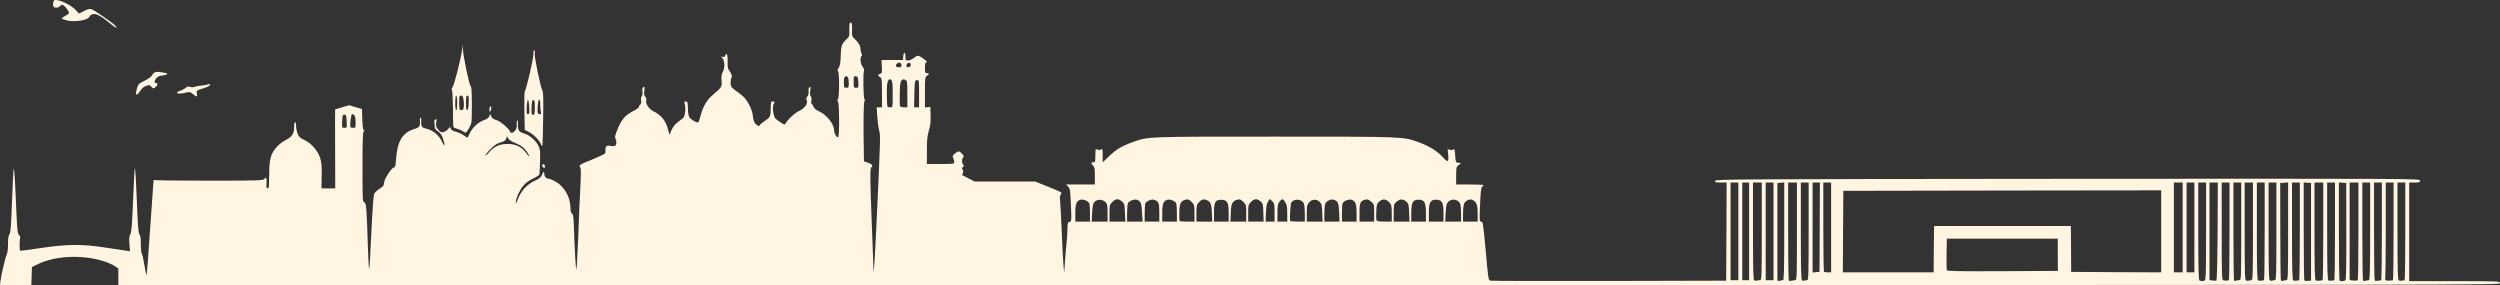 <?xml version="1.0" encoding="UTF-8" standalone="no"?>
<svg
   class="img-fluid"
   id="outputsvg"
   width="2560.2"
   height="291.922"
   viewBox="0 0 25602 2919.225"
   version="1.1"
   sodipodi:docname="sigir2025-padua-skyline.svg"
   xmlns:inkscape="http://www.inkscape.org/namespaces/inkscape"
   xmlns:sodipodi="http://sodipodi.sourceforge.net/DTD/sodipodi-0.dtd"
   xmlns="http://www.w3.org/2000/svg"
   xmlns:svg="http://www.w3.org/2000/svg">
  <rect x="0" y="0" width="25602" height="2919.225" fill="#333333" stroke="none"/>
  <defs
     id="defs287">
    <inkscape:path-effect
       effect="powerclip"
       id="path-effect2071"
       is_visible="true"
       lpeversion="1"
       inverse="true"
       flatten="false"
       hide_clip="false"
       message="Use fill-rule evenodd on &lt;b&gt;fill and stroke&lt;/b&gt; dialog if no flatten result after convert clip to paths." />
    <clipPath
       clipPathUnits="userSpaceOnUse"
       id="clipPath1923">
      <g
         id="g2069"
         style="display:none;fill:#00ff00">
        <path
           id="path1925"
           d="m 322,2828 3,-92 58,-29 c 181,-88 455,-101 677,-31 41,13 92,35 113,49 l 37,26 v 84 85 H 765 319 Z"
           style="fill:#00ff00" />
        <path
           id="path1927"
           d="m 17963,2873 c -10,-4 -13,-114 -13,-504 v -499 h 45 45 v 500 c 0,486 -1,500 -19,500 -11,0 -25,2 -33,4 -7,3 -19,2 -25,-1 z"
           style="fill:#00ff00" />
        <path
           id="path1929"
           d="m 18200,2849 c -1,-19 -1,-245 0,-504 v -470 l 35,-3 35,-3 v 500 c 0,394 -3,501 -12,501 -7,0 -23,3 -35,6 -21,6 -23,3 -23,-27 z"
           style="fill:#00ff00" />
        <path
           id="path1931"
           d="m 18317,2874 c -4,-4 -7,-232 -7,-506 v -498 h 45 45 v 500 c 0,469 -1,500 -17,500 -10,0 -27,3 -38,6 -11,3 -24,2 -28,-2 z"
           style="fill:#00ff00" />
        <path
           id="path1933"
           d="m 18453,2873 c -10,-4 -13,-114 -13,-504 v -499 h 40 40 v 500 c 0,425 -2,500 -14,500 -8,0 -20,2 -28,4 -7,3 -19,2 -25,-1 z"
           style="fill:#00ff00" />
        <path
           id="path1935"
           d="m 22523,2873 c -10,-4 -13,-114 -13,-504 v -499 h 40 40 v 499 c 0,446 -2,500 -16,505 -18,7 -33,7 -51,-1 z"
           style="fill:#00ff00" />
        <path
           id="path1937"
           d="m 22655,2873 -30,-4 v -499 -500 h 43 42 l -2,502 c -2,324 -7,502 -13,503 -5,1 -23,0 -40,-2 z"
           style="fill:#00ff00" />
        <path
           id="path1939"
           d="m 22768,2872 c -17,-3 -18,-35 -18,-503 v -499 h 40 40 v 500 c 0,275 -3,500 -7,501 -5,0 -15,2 -23,3 -8,1 -23,1 -32,-2 z"
           style="fill:#00ff00" />
        <path
           id="path1941"
           d="m 22877,2874 c -4,-4 -7,-232 -7,-506 v -498 h 40 40 v 500 c 0,486 -1,500 -19,500 -11,0 -26,2 -33,5 -8,3 -17,2 -21,-1 z"
           style="fill:#00ff00" />
        <path
           id="path1943"
           d="m 23000,2874 c -13,-4 -15,-68 -15,-504 v -500 h 43 42 v 500 c 0,425 -2,500 -14,500 -8,0 -20,2 -28,4 -7,2 -20,2 -28,0 z"
           style="fill:#00ff00" />
        <path
           id="path1945"
           d="m 23123,2873 c -10,-4 -13,-114 -13,-504 v -499 h 40 40 v 500 c 0,275 -3,500 -7,501 -5,0 -17,2 -28,4 -11,1 -26,1 -32,-2 z"
           style="fill:#00ff00" />
        <path
           id="path1947"
           d="m 23243,2873 c -10,-4 -13,-114 -13,-504 v -499 h 40 40 v 500 c 0,425 -2,500 -14,500 -8,0 -20,2 -28,4 -7,3 -19,2 -25,-1 z"
           style="fill:#00ff00" />
        <path
           id="path1949"
           d="m 23356,2872 c -3,-5 -6,-232 -6,-503 l -1,-494 41,-3 40,-3 v 500 c 0,487 -1,501 -19,501 -11,0 -26,3 -34,6 -8,3 -18,1 -21,-4 z"
           style="fill:#00ff00" />
        <path
           id="path1951"
           d="m 23483,2873 c -10,-4 -13,-114 -13,-504 v -499 h 40 40 v 500 c 0,275 -3,500 -7,501 -5,0 -17,2 -28,4 -11,1 -26,1 -32,-2 z"
           style="fill:#00ff00" />
        <path
           id="path1953"
           d="m 23596,2873 c -3,-3 -6,-231 -6,-505 v -499 l 38,3 37,3 v 500 499 l -31,3 c -17,1 -34,0 -38,-4 z"
           style="fill:#00ff00" />
        <path
           id="path1955"
           d="m 23713,2873 c -10,-4 -13,-114 -13,-504 v -499 h 45 45 v 500 c 0,275 -3,500 -7,501 -5,0 -19,2 -33,4 -14,2 -31,1 -37,-2 z"
           style="fill:#00ff00" />
        <path
           id="path1957"
           d="m 23843,2873 c -10,-4 -13,-114 -13,-504 v -499 h 40 40 v 500 c 0,275 -3,500 -7,501 -5,0 -17,2 -28,4 -11,1 -26,1 -32,-2 z"
           style="fill:#00ff00" />
        <path
           id="path1959"
           d="m 23957,2873 c -4,-3 -7,-231 -7,-505 v -499 l 38,3 37,3 1,490 c 1,321 -2,494 -8,503 -11,13 -50,17 -61,5 z"
           style="fill:#00ff00" />
        <path
           id="path1961"
           d="m 24083,2872 -23,-3 v -500 -499 h 45 45 v 500 c 0,275 -3,500 -7,501 -5,0 -15,2 -23,3 -8,1 -25,0 -37,-2 z"
           style="fill:#00ff00" />
        <path
           id="path1963"
           d="m 24197,2874 c -4,-4 -7,-232 -7,-506 v -498 h 40 40 v 500 c 0,393 -3,500 -12,500 -7,0 -22,3 -33,6 -11,3 -24,2 -28,-2 z"
           style="fill:#00ff00" />
        <path
           id="path1965"
           d="m 24317,2873 c -4,-3 -7,-231 -7,-505 v -498 h 40 40 v 500 c 0,275 -3,500 -7,501 -5,0 -20,3 -34,5 -14,2 -29,1 -32,-3 z"
           style="fill:#00ff00" />
        <path
           id="path1967"
           d="m 24437,2873 c -12,-3 -16,-10 -13,-20 3,-8 6,-233 6,-499 v -484 h 40 40 v 500 c 0,275 -3,500 -7,501 -5,0 -17,2 -28,3 -11,2 -28,1 -38,-1 z"
           style="fill:#00ff00" />
        <path
           id="path1969"
           d="m 24563,2873 c -10,-4 -13,-114 -13,-504 v -499 h 40 40 v 500 c 0,275 -3,500 -7,501 -5,0 -17,2 -28,4 -11,1 -26,1 -32,-2 z"
           style="fill:#00ff00" />
        <path
           id="path1971"
           d="m 17720,2370 v -500 h 40 40 v 500 500 h -40 -40 z"
           style="fill:#00ff00" />
        <path
           id="path1973"
           d="m 17840,2370 v -500 h 35 35 v 500 500 h -35 -35 z"
           style="fill:#00ff00" />
        <path
           id="path1975"
           d="m 18080,2370 v -500 h 40 40 v 500 500 h -40 -40 z"
           style="fill:#00ff00" />
        <path
           id="path1977"
           d="m 18560,2331 v -461 h 38 37 l -2,458 -2,457 -35,3 -36,3 z"
           style="fill:#00ff00" />
        <path
           id="path1979"
           d="m 18677,2783 c -4,-3 -7,-210 -7,-460 v -453 h 40 40 v 460 460 h -33 c -19,0 -37,-3 -40,-7 z"
           style="fill:#00ff00" />
        <path
           id="path1981"
           d="m 18872,2373 3,-418 1628,-3 1627,-2 v 420 420 l -461,-2 -461,-3 -1,-235 -2,-235 h -700 -700 l -1,25 c -1,14 -2,121 -3,238 l -1,212 h -465 -465 z"
           style="fill:#00ff00" />
        <path
           id="path1983"
           d="m 22260,2330 v -460 h 45 45 v 460 460 h -45 -45 z"
           style="fill:#00ff00" />
        <path
           id="path1985"
           d="m 22390,2330 v -460 h 40 40 v 460 460 h -40 -40 z"
           style="fill:#00ff00" />
        <path
           id="path1987"
           d="m 19934,2767 c -2,-7 -3,-82 -2,-167 l 3,-155 h 568 568 v 165 l 1,165 -566,3 c -458,2 -568,0 -572,-11 z"
           style="fill:#00ff00" />
        <path
           id="path1989"
           d="m 11010,2182 c 0,-96 12,-125 55,-136 29,-7 79,15 89,39 3,9 6,55 6,101 v 84 h -75 -75 z"
           style="fill:#00ff00" />
        <path
           id="path1991"
           d="m 11182,2181 c 3,-56 9,-95 18,-106 32,-38 85,-38 123,0 13,13 17,36 17,106 v 89 h -81 -81 z"
           style="fill:#00ff00" />
        <path
           id="path1993"
           d="m 11360,2184 c 0,-81 1,-87 29,-115 36,-35 61,-37 98,-5 26,23 28,30 31,115 l 4,91 h -81 -81 z"
           style="fill:#00ff00" />
        <path
           id="path1995"
           d="m 11540,2184 c 0,-47 4,-94 10,-104 13,-25 73,-44 98,-31 34,18 40,35 45,129 l 6,92 h -80 -79 z"
           style="fill:#00ff00" />
        <path
           id="path1997"
           d="m 11720,2186 c 0,-46 3,-92 6,-101 9,-23 61,-47 87,-39 50,15 57,31 57,131 v 93 h -75 -75 z"
           style="fill:#00ff00" />
        <path
           id="path1999"
           d="m 11900,2182 c 0,-96 12,-125 55,-136 29,-7 79,15 89,39 3,9 6,55 6,101 v 84 h -75 -75 z"
           style="fill:#00ff00" />
        <path
           id="path2001"
           d="m 12077,2263 c -2,-5 -3,-45 -2,-91 2,-91 14,-114 67,-127 22,-6 33,-1 58,23 29,29 30,34 30,116 v 86 h -74 c -41,0 -77,-3 -79,-7 z"
           style="fill:#00ff00" />
        <path
           id="path2003"
           d="m 12250,2184 c 0,-82 1,-87 30,-116 25,-24 36,-29 58,-23 54,13 67,37 70,135 l 4,90 h -81 -81 z"
           style="fill:#00ff00" />
        <path
           id="path2005"
           d="m 12430,2177 c 0,-109 13,-132 78,-130 58,2 72,28 72,134 v 89 h -75 -75 z"
           style="fill:#00ff00" />
        <path
           id="path2007"
           d="m 12602,2180 c 3,-98 16,-122 70,-135 22,-6 33,-1 58,23 29,29 30,34 30,116 v 86 h -81 -81 z"
           style="fill:#00ff00" />
        <path
           id="path2009"
           d="m 12780,2184 c 0,-81 1,-87 29,-115 35,-35 61,-37 97,-6 25,22 27,29 29,115 l 3,92 h -79 -79 z"
           style="fill:#00ff00" />
        <path
           id="path2011"
           d="m 12962,2182 c 2,-64 8,-96 21,-116 l 19,-28 24,23 c 22,21 24,30 24,116 v 93 h -46 -46 z"
           style="fill:#00ff00" />
        <path
           id="path2013"
           d="m 13080,2181 c 0,-74 3,-92 21,-115 27,-34 35,-33 59,7 16,25 20,50 20,115 v 82 h -50 -50 z"
           style="fill:#00ff00" />
        <path
           id="path2015"
           d="m 13209,2263 c -4,-50 5,-181 14,-191 34,-41 110,-32 128,15 5,13 9,60 9,104 v 79 h -75 c -41,0 -75,-3 -76,-7 z"
           style="fill:#00ff00" />
        <path
           id="path2017"
           d="m 13380,2186 c 0,-75 3,-88 23,-112 30,-35 79,-37 110,-5 19,18 23,35 25,111 l 4,90 h -81 -81 z"
           style="fill:#00ff00" />
        <path
           id="path2019"
           d="m 13560,2183 c 1,-53 5,-94 13,-104 19,-25 55,-40 81,-33 44,11 54,33 58,132 l 3,92 h -77 -78 z"
           style="fill:#00ff00" />
        <path
           id="path2021"
           d="m 13740,2186 c 0,-46 3,-92 6,-101 10,-24 60,-46 89,-39 43,11 55,40 55,136 v 88 h -75 -75 z"
           style="fill:#00ff00" />
        <path
           id="path2023"
           d="m 13920,2177 c 0,-102 8,-119 61,-132 19,-5 34,0 57,20 32,26 32,28 32,116 v 89 h -75 -75 z"
           style="fill:#00ff00" />
        <path
           id="path2025"
           d="m 14094,2255 c -4,-8 -4,-49 -2,-91 3,-69 6,-78 32,-101 35,-29 70,-25 104,13 19,22 22,36 22,110 v 84 h -75 c -58,0 -77,-3 -81,-15 z"
           style="fill:#00ff00" />
        <path
           id="path2027"
           d="m 14270,2182 c 0,-79 2,-91 23,-110 37,-34 70,-37 103,-9 27,24 29,30 32,116 l 4,91 h -81 -81 z"
           style="fill:#00ff00" />
        <path
           id="path2029"
           d="m 14450,2181 c 0,-108 15,-135 75,-135 60,0 75,27 75,135 v 89 h -75 -75 z"
           style="fill:#00ff00" />
        <path
           id="path2031"
           d="m 14630,2181 c 0,-108 15,-135 75,-135 60,0 75,27 75,135 v 89 h -75 -75 z"
           style="fill:#00ff00" />
        <path
           id="path2033"
           d="m 14802,2181 c 4,-94 14,-116 57,-132 33,-13 80,7 92,38 5,13 9,60 9,104 v 79 h -81 -81 z"
           style="fill:#00ff00" />
        <path
           id="path2035"
           d="m 14980,2190 c 0,-43 5,-90 11,-104 15,-33 60,-52 88,-37 40,22 51,51 51,138 v 83 h -75 -75 z"
           style="fill:#00ff00" />
        <path
           id="path2037"
           d="m 5385,1566 c -47,-63 -105,-91 -190,-91 -84,1 -135,24 -189,86 -20,24 -36,37 -36,30 0,-7 24,-37 54,-66 40,-40 66,-57 101,-66 35,-9 49,-18 56,-37 l 10,-26 12,23 c 7,13 36,32 71,46 64,26 96,52 128,103 29,47 18,46 -17,-2 z"
           style="fill:#00ff00" />
        <path
           id="path2039"
           d="m 3502,1243 c 3,-60 5,-68 23,-68 18,0 20,8 23,68 3,66 3,67 -23,67 -26,0 -26,-1 -23,-67 z"
           style="fill:#00ff00" />
        <path
           id="path2041"
           d="m 3587,1303 c -9,-17 6,-133 17,-133 25,0 36,26 36,82 0,55 -1,58 -24,58 -14,0 -27,-3 -29,-7 z"
           style="fill:#00ff00" />
        <path
           id="path2043"
           d="m 5444,1167 c -3,-8 -4,-43 -2,-78 2,-49 7,-64 18,-64 12,0 15,15 15,74 0,51 -4,76 -12,78 -7,3 -15,-2 -19,-10 z"
           style="fill:#00ff00" />
        <path
           id="path2045"
           d="m 5392,1098 c 2,-40 8,-73 13,-73 6,0 11,33 13,73 2,60 0,72 -13,72 -13,0 -15,-12 -13,-72 z"
           style="fill:#00ff00" />
        <path
           id="path2047"
           d="m 5507,1163 c -9,-20 -1,-137 11,-140 8,-3 12,9 12,40 0,24 3,59 6,76 5,24 3,31 -9,31 -9,0 -17,-3 -20,-7 z"
           style="fill:#00ff00" />
        <path
           id="path2049"
           d="m 4660,1055 c 0,-43 4,-75 10,-75 6,0 10,32 10,75 0,43 -4,75 -10,75 -6,0 -10,-32 -10,-75 z"
           style="fill:#00ff00" />
        <path
           id="path2051"
           d="m 4707,1124 c -4,-4 -7,-38 -7,-76 0,-61 2,-68 19,-68 16,0 21,9 26,43 9,60 3,101 -15,105 -9,1 -19,0 -23,-4 z"
           style="fill:#00ff00" />
        <path
           id="path2053"
           d="m 4770,1056 c 0,-62 3,-76 15,-76 13,0 15,12 13,72 -2,46 -7,73 -15,76 -10,3 -13,-16 -13,-72 z"
           style="fill:#00ff00" />
        <path
           id="path2055"
           d="m 9087,1093 c -4,-3 -7,-61 -7,-128 0,-88 4,-126 14,-140 12,-16 16,-17 30,-6 13,11 16,37 16,147 0,134 0,134 -23,134 -13,0 -27,-3 -30,-7 z"
           style="fill:#00ff00" />
        <path
           id="path2057"
           d="m 9215,1088 c -3,-7 -4,-66 -3,-130 2,-93 6,-121 19,-134 13,-13 21,-14 38,-5 20,11 21,19 21,146 v 135 h -35 c -20,0 -38,-6 -40,-12 z"
           style="fill:#00ff00" />
        <path
           id="path2059"
           d="m 9362,963 c 3,-135 4,-138 26,-141 22,-3 22,-3 22,137 v 141 h -25 -26 z"
           style="fill:#00ff00" />
        <path
           id="path2061"
           d="m 8640,845 c 0,-42 4,-57 16,-62 23,-8 34,14 34,70 0,44 -2,47 -25,47 -24,0 -25,-3 -25,-55 z"
           style="fill:#00ff00" />
        <path
           id="path2063"
           d="m 8740,839 c 0,-57 1,-60 23,-57 19,3 22,10 25,61 3,55 2,57 -23,57 -24,0 -25,-2 -25,-61 z"
           style="fill:#00ff00" />
        <path
           id="path2065"
           d="m 9174,679 c -9,-16 21,-43 40,-36 9,4 16,16 16,27 0,15 -7,20 -24,20 -14,0 -28,-5 -32,-11 z"
           style="fill:#00ff00" />
        <path
           id="path2067"
           d="m 9282,668 c 4,-30 43,-33 43,-3 0,13 -8,21 -23,23 -20,3 -23,0 -20,-20 z"
           style="fill:#00ff00" />
      </g>
      <path
         id="lpe_path-effect2071"
         style="fill:#00ff00"
         class="powerclip"
         d="M -7,-4.225 H 25605 V 2925 H -7 Z M 322,2828 l -3,92 h 446 445 v -85 -84 l -37,-26 c -21,-14 -72,-36 -113,-49 -222,-70 -496,-57 -677,31 l -58,29 z m 17641,45 c 6,3 18,4 25,1 8,-2 22,-4 33,-4 18,0 19,-14 19,-500 v -500 h -45 -45 v 499 c 0,390 3,500 13,504 z m 237,-24 c 0,30 2,33 23,27 12,-3 28,-6 35,-6 9,0 12,-107 12,-501 v -500 l -35,3 -35,3 v 470 c -1,259 -1,485 0,504 z m 117,25 c 4,4 17,5 28,2 11,-3 28,-6 38,-6 16,0 17,-31 17,-500 v -500 h -45 -45 v 498 c 0,274 3,502 7,506 z m 136,-1 c 6,3 18,4 25,1 8,-2 20,-4 28,-4 12,0 14,-75 14,-500 v -500 h -40 -40 v 499 c 0,390 3,500 13,504 z m 4070,0 c 18,8 33,8 51,1 14,-5 16,-59 16,-505 v -499 h -40 -40 v 499 c 0,390 3,500 13,504 z m 132,0 c 17,2 35,3 40,2 6,-1 11,-179 13,-503 l 2,-502 h -42 -43 v 500 499 z m 113,-1 c 9,3 24,3 32,2 8,-1 18,-3 23,-3 4,-1 7,-226 7,-501 v -500 h -40 -40 v 499 c 0,468 1,500 18,503 z m 109,2 c 4,3 13,4 21,1 7,-3 22,-5 33,-5 18,0 19,-14 19,-500 v -500 h -40 -40 v 498 c 0,274 3,502 7,506 z m 123,0 c 8,2 21,2 28,0 8,-2 20,-4 28,-4 12,0 14,-75 14,-500 v -500 h -42 -43 v 500 c 0,436 2,500 15,504 z m 123,-1 c 6,3 21,3 32,2 11,-2 23,-4 28,-4 4,-1 7,-226 7,-501 v -500 h -40 -40 v 499 c 0,390 3,500 13,504 z m 120,0 c 6,3 18,4 25,1 8,-2 20,-4 28,-4 12,0 14,-75 14,-500 v -500 h -40 -40 v 499 c 0,390 3,500 13,504 z m 113,-1 c 3,5 13,7 21,4 8,-3 23,-6 34,-6 18,0 19,-14 19,-501 v -500 l -40,3 -41,3 1,494 c 0,271 3,498 6,503 z m 127,1 c 6,3 21,3 32,2 11,-2 23,-4 28,-4 4,-1 7,-226 7,-501 v -500 h -40 -40 v 499 c 0,390 3,500 13,504 z m 113,0 c 4,4 21,5 38,4 l 31,-3 v -499 -500 l -37,-3 -38,-3 v 499 c 0,274 3,502 6,505 z m 117,0 c 6,3 23,4 37,2 14,-2 28,-4 33,-4 4,-1 7,-226 7,-501 v -500 h -45 -45 v 499 c 0,390 3,500 13,504 z m 130,0 c 6,3 21,3 32,2 11,-2 23,-4 28,-4 4,-1 7,-226 7,-501 v -500 h -40 -40 v 499 c 0,390 3,500 13,504 z m 114,0 c 11,12 50,8 61,-5 6,-9 9,-182 8,-503 l -1,-490 -37,-3 -38,-3 v 499 c 0,274 3,502 7,505 z m 126,-1 c 12,2 29,3 37,2 8,-1 18,-3 23,-3 4,-1 7,-226 7,-501 v -500 h -45 -45 v 499 500 z m 114,2 c 4,4 17,5 28,2 11,-3 26,-6 33,-6 9,0 12,-107 12,-500 v -500 h -40 -40 v 498 c 0,274 3,502 7,506 z m 120,-1 c 3,4 18,5 32,3 14,-2 29,-5 34,-5 4,-1 7,-226 7,-501 v -500 h -40 -40 v 498 c 0,274 3,502 7,505 z m 120,0 c 10,2 27,3 38,1 11,-1 23,-3 28,-3 4,-1 7,-226 7,-501 v -500 h -40 -40 v 484 c 0,266 -3,491 -6,499 -3,10 1,17 13,20 z m 126,0 c 6,3 21,3 32,2 11,-2 23,-4 28,-4 4,-1 7,-226 7,-501 v -500 h -40 -40 v 499 c 0,390 3,500 13,504 z m -6843,-503 v 500 h 40 40 v -500 -500 h -40 -40 z m 120,0 v 500 h 35 35 v -500 -500 h -35 -35 z m 240,0 v 500 h 40 40 v -500 -500 h -40 -40 z m 480,-39 v 460 l 36,-3 35,-3 2,-457 2,-458 h -37 -38 z m 117,452 c 3,4 21,7 40,7 h 33 v -460 -460 h -40 -40 v 453 c 0,250 3,457 7,460 z m 195,-410 -2,417 h 465 465 l 1,-212 c 1,-117 2,-224 3,-238 l 1,-25 h 700 700 l 2,235 1,235 461,3 461,2 v -420 -420 l -1627,2 -1628,3 z m 3388,-43 v 460 h 45 45 v -460 -460 h -45 -45 z m 130,0 v 460 h 40 40 v -460 -460 h -40 -40 z m -2456,437 c 4,11 114,13 572,11 l 566,-3 -1,-165 v -165 h -568 -568 l -3,155 c -1,85 0,160 2,167 z m -8924,-585 v 88 h 75 75 v -84 c 0,-46 -3,-92 -6,-101 -10,-24 -60,-46 -89,-39 -43,11 -55,40 -55,136 z m 172,-1 -4,89 h 81 81 v -89 c 0,-70 -4,-93 -17,-106 -38,-38 -91,-38 -123,0 -9,11 -15,50 -18,106 z m 178,3 v 86 h 81 81 l -4,-91 c -3,-85 -5,-92 -31,-115 -37,-32 -62,-30 -98,5 -28,28 -29,34 -29,115 z m 180,0 v 86 h 79 80 l -6,-92 c -5,-94 -11,-111 -45,-129 -25,-13 -85,6 -98,31 -6,10 -10,57 -10,104 z m 180,2 v 84 h 75 75 v -93 c 0,-100 -7,-116 -57,-131 -26,-8 -78,16 -87,39 -3,9 -6,55 -6,101 z m 180,-4 v 88 h 75 75 v -84 c 0,-46 -3,-92 -6,-101 -10,-24 -60,-46 -89,-39 -43,11 -55,40 -55,136 z m 177,81 c 2,4 38,7 79,7 h 74 v -86 c 0,-82 -1,-87 -30,-116 -25,-24 -36,-29 -58,-23 -53,13 -65,36 -67,127 -1,46 0,86 2,91 z m 173,-79 v 86 h 81 81 l -4,-90 c -3,-98 -16,-122 -70,-135 -22,-6 -33,-1 -58,23 -29,29 -30,34 -30,116 z m 180,-7 v 93 h 75 75 v -89 c 0,-106 -14,-132 -72,-134 -65,-2 -78,21 -78,130 z m 172,3 -4,90 h 81 81 v -86 c 0,-82 -1,-87 -30,-116 -25,-24 -36,-29 -58,-23 -54,13 -67,37 -70,135 z m 178,4 v 86 h 79 79 l -3,-92 c -2,-86 -4,-93 -29,-115 -36,-31 -62,-29 -97,6 -28,28 -29,34 -29,115 z m 182,-2 -4,88 h 46 46 v -93 c 0,-86 -2,-95 -24,-116 l -24,-23 -19,28 c -13,20 -19,52 -21,116 z m 118,-1 v 89 h 50 50 v -82 c 0,-65 -4,-90 -20,-115 -24,-40 -32,-41 -59,-7 -18,23 -21,41 -21,115 z m 129,82 c 1,4 35,7 76,7 h 75 v -79 c 0,-44 -4,-91 -9,-104 -18,-47 -94,-56 -128,-15 -9,10 -18,141 -14,191 z m 171,-77 v 84 h 81 81 l -4,-90 c -2,-76 -6,-93 -25,-111 -31,-32 -80,-30 -110,5 -20,24 -23,37 -23,112 z m 180,-3 v 87 h 78 77 l -3,-92 c -4,-99 -14,-121 -58,-132 -26,-7 -62,8 -81,33 -8,10 -12,51 -13,104 z m 180,3 v 84 h 75 75 v -88 c 0,-96 -12,-125 -55,-136 -29,-7 -79,15 -89,39 -3,9 -6,55 -6,101 z m 180,-9 v 93 h 75 75 v -89 c 0,-88 0,-90 -32,-116 -23,-20 -38,-25 -57,-20 -53,13 -61,30 -61,132 z m 174,78 c 4,12 23,15 81,15 h 75 v -84 c 0,-74 -3,-88 -22,-110 -34,-38 -69,-42 -104,-13 -26,23 -29,32 -32,101 -2,42 -2,83 2,91 z m 176,-73 v 88 h 81 81 l -4,-91 c -3,-86 -5,-92 -32,-116 -33,-28 -66,-25 -103,9 -21,19 -23,31 -23,110 z m 180,-1 v 89 h 75 75 v -89 c 0,-108 -15,-135 -75,-135 -60,0 -75,27 -75,135 z m 180,0 v 89 h 75 75 v -89 c 0,-108 -15,-135 -75,-135 -60,0 -75,27 -75,135 z m 172,0 -4,89 h 81 81 v -79 c 0,-44 -4,-91 -9,-104 -12,-31 -59,-51 -92,-38 -43,16 -53,38 -57,132 z m 178,9 v 80 h 75 75 v -83 c 0,-87 -11,-116 -51,-138 -28,-15 -73,4 -88,37 -6,14 -11,61 -11,104 z M 5385,1566 c 35,48 46,49 17,2 -32,-51 -64,-77 -128,-103 -35,-14 -64,-33 -71,-46 l -12,-23 -10,26 c -7,19 -21,28 -56,37 -35,9 -61,26 -101,66 -30,29 -54,59 -54,66 0,7 16,-6 36,-30 54,-62 105,-85 189,-86 85,0 143,28 190,91 z M 3502,1243 c -3,66 -3,67 23,67 26,0 26,-1 23,-67 -3,-60 -5,-68 -23,-68 -18,0 -20,8 -23,68 z m 85,60 c 2,4 15,7 29,7 23,0 24,-3 24,-58 0,-56 -11,-82 -36,-82 -11,0 -26,116 -17,133 z m 1857,-136 c 4,8 12,13 19,10 8,-2 12,-27 12,-78 0,-59 -3,-74 -15,-74 -11,0 -16,15 -18,64 -2,35 -1,70 2,78 z m -52,-69 c -2,60 0,72 13,72 13,0 15,-12 13,-72 -2,-40 -7,-73 -13,-73 -5,0 -11,33 -13,73 z m 115,65 c 3,4 11,7 20,7 12,0 14,-7 9,-31 -3,-17 -6,-52 -6,-76 0,-31 -4,-43 -12,-40 -12,3 -20,120 -11,140 z m -847,-108 c 0,43 4,75 10,75 6,0 10,-32 10,-75 0,-43 -4,-75 -10,-75 -6,0 -10,32 -10,75 z m 47,69 c 4,4 14,5 23,4 18,-4 24,-45 15,-105 -5,-34 -10,-43 -26,-43 -17,0 -19,7 -19,68 0,38 3,72 7,76 z m 63,-68 c 0,56 3,75 13,72 8,-3 13,-30 15,-76 2,-60 0,-72 -13,-72 -12,0 -15,14 -15,76 z m 4317,37 c 3,4 17,7 30,7 23,0 23,0 23,-134 0,-110 -3,-136 -16,-147 -14,-11 -18,-10 -30,6 -10,14 -14,52 -14,140 0,67 3,125 7,128 z m 128,-5 c 2,6 20,12 40,12 h 35 V 965 c 0,-127 -1,-135 -21,-146 -17,-9 -25,-8 -38,5 -13,13 -17,41 -19,134 -1,64 0,123 3,130 z m 147,-125 -3,137 h 26 25 V 959 c 0,-140 0,-140 -22,-137 -22,3 -23,6 -26,141 z M 8640,845 c 0,52 1,55 25,55 23,0 25,-3 25,-47 0,-56 -11,-78 -34,-70 -12,5 -16,20 -16,62 z m 100,-6 c 0,59 1,61 25,61 25,0 26,-2 23,-57 -3,-51 -6,-58 -25,-61 -22,-3 -23,0 -23,57 z m 434,-160 c 4,6 18,11 32,11 17,0 24,-5 24,-20 0,-11 -7,-23 -16,-27 -19,-7 -49,20 -40,36 z m 108,-11 c -3,20 0,23 20,20 15,-2 23,-10 23,-23 0,-30 -39,-27 -43,3 z" />
    </clipPath>
  </defs>
  <sodipodi:namedview
     id="namedview285"
     pagecolor="#ffffff"
     bordercolor="#666666"
     borderopacity="1.0"
     inkscape:showpageshadow="2"
     inkscape:pageopacity="0.0"
     inkscape:pagecheckerboard="0"
     inkscape:deskcolor="#d1d1d1"
     showgrid="false" />
  <g
     id="l3FNiDh9mbc6UtMNxv6RejS"
     fill="rgb(0,0,0)"
     style="fill:#fff5e1;fill-opacity:1"
     clip-path="url(#clipPath1923)"
     inkscape:path-effect="#path-effect2071"
     inkscape:export-filename="skyline_yellow.svg"
     inkscape:export-xdpi="500"
     inkscape:export-ydpi="500"
     transform="translate(2,-0.775)">
    <g
       id="g206"
       style="fill:#fff5e1;fill-opacity:1">
      <path
         id="py4NqCyQP"
         d="m 3,2878 c 7,-63 52,-249 65,-275 7,-12 12,-59 12,-104 0,-58 4,-87 15,-99 11,-13 17,-81 26,-335 6,-176 14,-327 17,-335 6,-15 15,134 29,467 7,164 11,194 27,212 10,11 15,25 10,32 -7,12 -7,119 0,127 3,2 97,-10 210,-27 268,-40 422,-42 656,-6 91,14 186,28 212,32 l 47,6 -6,-75 c -4,-57 -2,-80 10,-99 12,-19 17,-93 28,-351 7,-181 15,-328 19,-328 3,0 12,150 19,333 10,259 16,335 27,348 10,11 14,41 14,100 0,47 4,89 9,95 6,5 18,57 27,116 10,59 20,106 22,103 3,-2 8,-60 13,-127 13,-195 28,-407 44,-623 8,-110 15,-206 15,-213 0,-7 4,-11 9,-7 6,3 258,6 562,6 517,0 552,-2 564,-18 13,-17 14,-17 21,0 3,10 4,33 1,52 -5,33 6,55 21,40 3,-3 7,-65 7,-138 0,-156 15,-212 76,-280 21,-25 62,-57 91,-71 66,-33 88,-66 88,-133 0,-29 5,-53 10,-53 6,0 10,18 10,40 0,22 7,58 16,81 14,33 26,44 68,63 69,31 137,107 162,183 15,47 18,83 16,186 l -2,127 h 70 71 l -1,-302 c -1,-167 -1,-349 -1,-405 l 1,-102 72,-22 72,-21 65,20 66,19 3,104 c 2,66 7,106 15,112 9,7 9,10 0,14 -10,4 -13,86 -13,363 0,339 1,358 18,362 21,6 25,58 38,476 4,117 9,210 12,208 4,-5 11,-119 31,-537 6,-114 15,-218 20,-231 5,-14 30,-38 55,-54 38,-24 46,-34 46,-58 0,-36 73,-152 100,-159 15,-4 19,-17 23,-78 13,-195 66,-282 195,-320 45,-13 55,-30 50,-84 -2,-16 2,-30 7,-30 6,0 9,14 7,30 -5,52 5,73 40,80 81,18 143,69 177,145 25,57 28,24 4,-44 -12,-33 -28,-56 -50,-70 -27,-17 -33,-28 -34,-58 -1,-21 -2,-43 -3,-50 -1,-6 5,-13 13,-16 10,-3 12,4 6,35 -5,34 -2,45 20,71 22,26 32,31 53,26 15,-3 37,-17 48,-31 21,-25 22,-25 28,-5 4,13 21,23 49,31 24,5 60,22 81,36 20,14 39,25 41,25 2,0 13,-19 23,-43 26,-58 85,-114 144,-135 34,-12 50,-24 57,-42 l 9,-25 10,27 c 8,20 22,30 53,38 40,11 139,96 139,120 0,5 9,10 20,10 24,0 52,-41 50,-72 -3,-38 0,-62 7,-55 3,4 6,26 5,50 -2,53 11,70 66,86 52,15 116,70 143,123 15,30 20,57 18,111 -2,100 -5,170 -7,184 -1,7 -31,26 -67,43 -42,20 -77,46 -100,75 -38,46 -75,130 -75,168 1,16 4,12 14,-15 36,-100 97,-169 186,-209 43,-19 57,-32 71,-64 15,-31 19,-35 19,-17 0,36 18,62 43,62 12,0 46,14 75,31 88,50 150,157 151,261 1,40 5,60 16,65 12,7 16,34 19,118 9,261 20,455 26,455 3,0 12,-147 19,-327 6,-181 16,-413 22,-516 7,-145 7,-192 -2,-203 -17,-21 -8,-27 121,-79 63,-26 121,-52 128,-58 7,-6 12,-22 10,-36 -4,-40 10,-54 47,-47 18,4 40,4 49,0 18,-7 21,-45 6,-73 -7,-14 -3,-35 15,-80 44,-114 84,-162 173,-206 28,-14 52,-32 52,-39 0,-8 7,-19 15,-26 9,-8 12,-22 8,-41 -3,-17 0,-35 7,-44 7,-8 10,-27 7,-42 -6,-31 1,-53 15,-53 7,0 8,16 4,41 -5,32 -3,46 10,60 9,10 14,25 10,35 -12,30 26,91 69,112 87,42 131,98 156,196 l 12,47 22,-49 c 20,-44 45,-70 108,-114 19,-13 26,-29 31,-72 3,-30 2,-66 -4,-80 -8,-23 -7,-26 10,-26 17,0 20,7 21,48 2,60 4,82 13,107 7,23 85,71 95,58 4,-4 15,-37 25,-73 24,-89 61,-153 115,-200 104,-90 103,-89 98,-152 -4,-44 -1,-65 14,-93 23,-43 18,-121 -10,-144 -14,-12 -14,-13 6,-8 16,3 24,0 28,-14 13,-39 26,-5 24,62 -1,48 2,74 13,87 23,28 38,71 28,77 -6,4 -10,26 -10,50 0,47 -4,43 110,128 57,42 111,142 118,219 3,34 12,61 25,76 20,22 47,30 47,13 0,-4 19,-21 43,-37 63,-42 67,-50 67,-131 0,-66 2,-73 20,-73 23,0 24,4 9,31 -14,27 -1,124 20,144 9,8 34,27 55,41 37,24 40,24 49,8 23,-41 93,-106 136,-126 57,-26 96,-79 80,-110 -8,-15 -7,-24 6,-38 10,-11 15,-31 13,-55 -2,-25 2,-39 11,-43 10,-3 12,4 6,37 -4,28 -3,47 5,56 7,9 10,27 7,45 -4,16 -2,32 4,36 6,3 14,17 19,30 5,13 24,30 42,38 89,38 168,135 168,206 0,30 27,73 41,65 15,-10 12,-362 -4,-368 -9,-4 -9,-7 1,-18 16,-18 17,-286 0,-291 -7,-3 -5,-13 8,-33 14,-22 19,-50 21,-121 2,-102 9,-124 58,-170 31,-29 33,-34 30,-98 -1,-37 2,-69 8,-73 16,-10 23,15 20,77 -3,56 0,63 24,86 41,38 63,75 63,107 0,16 5,37 10,47 7,13 7,21 0,25 -18,11 -11,81 11,109 13,16 18,33 14,44 -11,27 -6,287 6,290 6,3 6,8 0,16 -10,12 -13,220 -8,485 l 2,134 43,14 c 40,14 54,34 32,48 -14,8 -12,143 5,570 8,198 15,394 16,435 l 2,75 8,-90 c 4,-49 15,-241 23,-425 41,-895 41,-885 27,-942 -8,-29 -16,-95 -20,-146 l -6,-92 h 28 27 V 950 c 0,-139 -1,-150 -20,-160 -26,-14 -25,-26 1,-33 19,-5 21,-12 18,-74 l -4,-68 h 110 110 l 3,-38 c 4,-50 22,-48 22,3 0,37 2,40 27,40 14,0 41,-11 59,-25 41,-31 45,-31 93,3 40,27 51,42 31,42 -5,0 -10,25 -10,55 0,48 2,55 20,55 26,0 26,12 0,28 -19,11 -20,23 -20,168 v 155 l 28,-3 27,-3 3,88 c 2,65 -2,104 -18,156 -16,54 -20,96 -20,205 v 136 h 140 c 135,0 140,-1 140,-21 0,-11 -5,-30 -11,-41 -9,-17 -7,-24 17,-44 37,-30 45,-30 74,1 18,20 21,28 12,37 -16,16 -15,61 0,76 10,10 10,15 -2,22 -12,7 -13,13 -4,28 8,12 9,24 2,36 -5,10 -8,19 -6,20 1,1 31,17 65,34 l 62,32 h 310 311 l 127,51 c 71,28 132,55 137,59 5,6 4,15 -3,24 -9,10 -11,32 -7,63 3,26 11,170 17,318 6,149 14,304 18,345 l 7,75 8,-115 c 4,-63 12,-153 17,-200 5,-47 9,-111 9,-143 0,-51 3,-60 21,-64 21,-6 21,-8 14,-172 -6,-148 -9,-168 -28,-188 l -20,-23 h 146 147 v -88 c 0,-76 -3,-92 -20,-107 -22,-20 -18,-37 8,-33 15,3 17,-7 17,-67 1,-38 3,-69 5,-68 33,13 42,13 55,3 13,-11 15,-3 15,60 v 73 l 63,-60 c 74,-71 128,-104 234,-143 171,-62 126,-60 1468,-60 1339,0 1309,-1 1475,59 106,39 189,90 244,152 52,58 62,52 54,-32 l -5,-50 27,6 c 18,4 31,1 37,-7 5,-8 10,16 13,62 5,73 6,75 33,78 l 28,3 -26,20 c -23,19 -25,26 -25,110 v 89 h 140 c 77,0 140,3 140,6 0,4 -6,12 -14,18 -11,8 -16,53 -21,184 -7,154 -6,172 9,172 20,0 21,5 46,270 31,344 29,329 54,335 11,3 559,4 1216,3 l 1195,-3 3,-502 2,-503 h -61 c -52,0 -60,-2 -57,-17 3,-17 184,-18 3611,-21 3602,-2 3607,-2 3607,18 0,18 -7,20 -55,20 h -55 v 505 505 h 465 c 458,0 465,0 465,20 0,20 -7,20 -12210,20 H 1180 v -70 c 0,-70 0,-70 -38,-95 -49,-32 -134,-61 -241,-81 -154,-29 -352,-3 -488,63 l -58,29 -3,77 -3,77 H 174 -2 Z m 17767,-508 c 0,-307 -3,-470 -10,-470 -7,0 -10,163 -10,470 0,307 3,470 10,470 7,0 10,-163 10,-470 z m 107,-238 c -1,-130 -2,-23 -2,238 0,261 1,368 2,237 2,-130 2,-344 0,-475 z m 133,238 c 0,-411 -2,-470 -15,-470 -13,0 -15,59 -15,470 0,411 2,470 15,470 13,0 15,-59 15,-470 z m 120,0 c 0,-307 -3,-470 -10,-470 -7,0 -10,163 -10,470 0,307 3,470 10,470 7,0 10,-163 10,-470 z m 107,-238 c -1,-130 -2,-23 -2,238 0,261 1,368 2,237 2,-130 2,-344 0,-475 z m 133,238 c 0,-411 -2,-470 -15,-470 -13,0 -15,59 -15,470 0,411 2,470 15,470 13,0 15,-59 15,-470 z m 120,0 c 0,-307 -3,-470 -10,-470 -7,0 -10,163 -10,470 0,307 3,470 10,470 7,0 10,-163 10,-470 z m 4070,0 c 0,-307 -3,-470 -10,-470 -7,0 -10,163 -10,470 0,307 3,470 10,470 7,0 10,-163 10,-470 z m 120,0 c 0,-307 -3,-470 -10,-470 -7,0 -10,163 -10,470 0,307 3,470 10,470 7,0 10,-163 10,-470 z m 120,0 c 0,-307 -3,-470 -10,-470 -7,0 -10,163 -10,470 0,307 3,470 10,470 7,0 10,-163 10,-470 z m 120,0 c 0,-307 -3,-470 -10,-470 -7,0 -10,163 -10,470 0,307 3,470 10,470 7,0 10,-163 10,-470 z m 120,0 c 0,-307 -3,-470 -10,-470 -7,0 -10,163 -10,470 0,307 3,470 10,470 7,0 10,-163 10,-470 z m 120,0 c 0,-307 -3,-470 -10,-470 -7,0 -10,163 -10,470 0,307 3,470 10,470 7,0 10,-163 10,-470 z m 120,0 c 0,-307 -3,-470 -10,-470 -7,0 -10,163 -10,470 0,307 3,470 10,470 7,0 10,-163 10,-470 z m 120,0 c 0,-307 -3,-470 -10,-470 -7,0 -10,163 -10,470 0,307 3,470 10,470 7,0 10,-163 10,-470 z m 120,0 c 0,-307 -3,-470 -10,-470 -7,0 -10,163 -10,470 0,307 3,470 10,470 7,0 10,-163 10,-470 z m 120,6 c 0,-299 -4,-467 -10,-471 -7,-4 -10,153 -10,464 0,307 3,471 10,471 7,0 10,-161 10,-464 z m 120,-6 c 0,-411 -2,-470 -15,-470 -13,0 -15,59 -15,470 0,411 2,470 15,470 13,0 15,-59 15,-470 z m 120,0 c 0,-307 -3,-470 -10,-470 -7,0 -10,163 -10,470 0,307 3,470 10,470 7,0 10,-163 10,-470 z m 118,-70 c 0,-201 -3,-374 -8,-385 -5,-11 -8,182 -8,455 1,285 4,439 9,385 4,-49 7,-254 7,-455 z m 122,70 c 0,-411 -2,-470 -15,-470 -13,0 -15,59 -15,470 0,411 2,470 15,470 13,0 15,-59 15,-470 z m 120,0 c 0,-307 -3,-470 -10,-470 -7,0 -10,163 -10,470 0,307 3,470 10,470 7,0 10,-163 10,-470 z m 120,0 c 0,-307 -3,-470 -10,-470 -7,0 -10,163 -10,470 0,307 3,470 10,470 7,0 10,-163 10,-470 z m 120,0 c 0,-307 -3,-470 -10,-470 -7,0 -10,163 -10,470 0,307 3,470 10,470 7,0 10,-163 10,-470 z m 120,0 c 0,-307 -3,-470 -10,-470 -7,0 -10,163 -10,470 0,307 3,470 10,470 7,0 10,-163 10,-470 z m -6003,-258 c -1,-119 -2,-21 -2,218 0,239 1,337 2,218 2,-120 2,-316 0,-436 z m 123,218 c 0,-280 -3,-430 -10,-430 -7,0 -10,148 -10,423 0,374 2,437 17,437 2,0 3,-193 3,-430 z m 1052,193 3,-238 h 730 730 l 3,238 2,237 h 430 430 v -390 -390 l -1597,2 -1598,3 -3,388 -2,387 h 435 435 z m 2548,-193 c 0,-376 -2,-430 -15,-430 -13,0 -15,54 -15,430 0,376 2,430 15,430 13,0 15,-54 15,-430 z m 120,0 c 0,-280 -3,-430 -10,-430 -7,0 -10,150 -10,430 0,280 3,430 10,430 7,0 10,-150 10,-430 z m -1400,286 v -134 l -92,-7 c -51,-3 -293,-5 -538,-3 l -445,3 -3,124 c -1,69 0,131 2,138 4,10 110,13 541,13 h 535 z m -9910,-436 c 0,-47 -4,-64 -20,-80 -11,-11 -24,-20 -29,-20 -23,0 -41,47 -41,102 v 58 h 45 45 z m 180,0 c 0,-48 -4,-63 -22,-80 -27,-25 -31,-25 -52,-1 -11,12 -20,43 -23,80 l -6,61 h 52 51 z m 178,0 c -3,-46 -10,-66 -27,-83 l -22,-22 -25,28 c -19,22 -24,39 -24,83 v 54 h 51 51 z m 172,-3 c 0,-50 -4,-68 -19,-81 -39,-35 -71,4 -71,88 v 56 h 45 45 z m 180,0 c 0,-50 -4,-68 -19,-81 -39,-35 -71,4 -71,88 v 56 h 45 45 z m 180,3 c 0,-47 -4,-64 -20,-80 -11,-11 -24,-20 -29,-20 -23,0 -41,47 -41,102 v 58 h 45 45 z m 180,6 c 0,-44 -5,-61 -24,-83 -24,-27 -24,-28 -45,-9 -17,16 -21,31 -21,83 v 63 h 45 45 z m 178,-6 c -3,-46 -10,-66 -27,-83 l -22,-22 -25,28 c -19,22 -24,39 -24,83 v 54 h 51 51 z m 172,2 c 0,-57 -19,-102 -42,-102 -6,0 -20,7 -30,17 -14,12 -18,31 -18,80 v 63 h 45 45 z m 180,4 c 0,-44 -5,-61 -24,-83 l -25,-28 -22,22 c -17,17 -24,37 -27,83 l -4,60 h 51 51 z m 170,-9 c 0,-52 -4,-67 -21,-83 -21,-19 -21,-18 -45,9 -19,22 -24,39 -24,83 v 54 h 45 45 z m 120,-2 c 0,-64 -12,-86 -24,-42 -12,45 -7,107 9,107 12,0 15,-14 15,-65 z m 130,14 c 0,-58 -17,-100 -31,-78 -5,8 -9,40 -9,72 0,50 2,57 20,57 17,0 20,-7 20,-51 z m 180,2 c 0,-88 -32,-130 -71,-95 -15,13 -19,31 -19,81 v 63 h 45 45 z m 178,-11 c -3,-46 -10,-66 -27,-83 l -22,-22 -25,28 c -19,22 -24,39 -24,83 v 54 h 51 51 z m 172,-2 c 0,-43 -5,-67 -17,-80 -21,-23 -28,-23 -53,4 -15,17 -20,35 -20,80 v 58 h 45 45 z m 180,4 c 0,-55 -18,-102 -41,-102 -5,0 -18,9 -29,20 -16,16 -20,33 -20,80 v 60 h 45 45 z m 180,0 c 0,-49 -4,-62 -25,-82 -24,-23 -25,-23 -45,-5 -16,14 -20,31 -20,82 v 63 h 45 45 z m 180,4 c 0,-44 -5,-61 -24,-83 l -25,-28 -22,21 c -13,14 -23,39 -26,67 -8,67 -1,77 52,77 h 45 z m 178,-6 c -3,-45 -10,-66 -26,-82 l -22,-22 -25,24 c -21,20 -25,32 -25,82 v 58 h 51 51 z m 172,2 c 0,-59 -19,-102 -45,-102 -26,0 -45,43 -45,102 v 58 h 45 45 z m 180,0 c 0,-59 -19,-102 -45,-102 -26,0 -45,43 -45,102 v 58 h 45 45 z m 180,9 c 0,-60 -12,-96 -36,-105 -31,-12 -55,25 -61,93 l -6,61 h 52 51 z m 170,-5 c 0,-38 -6,-60 -20,-79 -36,-46 -70,-6 -70,83 v 50 h 45 45 z M 9259,963 c 0,-62 -4,-99 -8,-88 -6,15 -8,180 -2,193 8,17 11,-17 10,-105 z"
         inkscape:original-d="m 3,2878 c 7,-63 52,-249 65,-275 7,-12 12,-59 12,-104 0,-58 4,-87 15,-99 11,-13 17,-81 26,-335 6,-176 14,-327 17,-335 6,-15 15,134 29,467 7,164 11,194 27,212 10,11 15,25 10,32 -7,12 -7,119 0,127 3,2 97,-10 210,-27 268,-40 422,-42 656,-6 91,14 186,28 212,32 l 47,6 -6,-75 c -4,-57 -2,-80 10,-99 12,-19 17,-93 28,-351 7,-181 15,-328 19,-328 3,0 12,150 19,333 10,259 16,335 27,348 10,11 14,41 14,100 0,47 4,89 9,95 6,5 18,57 27,116 10,59 20,106 22,103 3,-2 8,-60 13,-127 13,-195 28,-407 44,-623 8,-110 15,-206 15,-213 0,-7 4,-11 9,-7 6,3 258,6 562,6 517,0 552,-2 564,-18 13,-17 14,-17 21,0 3,10 4,33 1,52 -5,33 6,55 21,40 3,-3 7,-65 7,-138 0,-156 15,-212 76,-280 21,-25 62,-57 91,-71 66,-33 88,-66 88,-133 0,-29 5,-53 10,-53 6,0 10,18 10,40 0,22 7,58 16,81 14,33 26,44 68,63 69,31 137,107 162,183 15,47 18,83 16,186 l -2,127 h 70 71 l -1,-302 c -1,-167 -1,-349 -1,-405 l 1,-102 72,-22 72,-21 65,20 66,19 3,104 c 2,66 7,106 15,112 9,7 9,10 0,14 -10,4 -13,86 -13,363 0,339 1,358 18,362 21,6 25,58 38,476 4,117 9,210 12,208 4,-5 11,-119 31,-537 6,-114 15,-218 20,-231 5,-14 30,-38 55,-54 38,-24 46,-34 46,-58 0,-36 73,-152 100,-159 15,-4 19,-17 23,-78 13,-195 66,-282 195,-320 45,-13 55,-30 50,-84 -2,-16 2,-30 7,-30 6,0 9,14 7,30 -5,52 5,73 40,80 81,18 143,69 177,145 25,57 28,24 4,-44 -12,-33 -28,-56 -50,-70 -27,-17 -33,-28 -34,-58 -1,-21 -2,-43 -3,-50 -1,-6 5,-13 13,-16 10,-3 12,4 6,35 -5,34 -2,45 20,71 22,26 32,31 53,26 15,-3 37,-17 48,-31 21,-25 22,-25 28,-5 4,13 21,23 49,31 24,5 60,22 81,36 20,14 39,25 41,25 2,0 13,-19 23,-43 26,-58 85,-114 144,-135 34,-12 50,-24 57,-42 l 9,-25 10,27 c 8,20 22,30 53,38 40,11 139,96 139,120 0,5 9,10 20,10 24,0 52,-41 50,-72 -3,-38 0,-62 7,-55 3,4 6,26 5,50 -2,53 11,70 66,86 52,15 116,70 143,123 15,30 20,57 18,111 -2,100 -5,170 -7,184 -1,7 -31,26 -67,43 -42,20 -77,46 -100,75 -38,46 -75,130 -75,168 1,16 4,12 14,-15 36,-100 97,-169 186,-209 43,-19 57,-32 71,-64 15,-31 19,-35 19,-17 0,36 18,62 43,62 12,0 46,14 75,31 88,50 150,157 151,261 1,40 5,60 16,65 12,7 16,34 19,118 9,261 20,455 26,455 3,0 12,-147 19,-327 6,-181 16,-413 22,-516 7,-145 7,-192 -2,-203 -17,-21 -8,-27 121,-79 63,-26 121,-52 128,-58 7,-6 12,-22 10,-36 -4,-40 10,-54 47,-47 18,4 40,4 49,0 18,-7 21,-45 6,-73 -7,-14 -3,-35 15,-80 44,-114 84,-162 173,-206 28,-14 52,-32 52,-39 0,-8 7,-19 15,-26 9,-8 12,-22 8,-41 -3,-17 0,-35 7,-44 7,-8 10,-27 7,-42 -6,-31 1,-53 15,-53 7,0 8,16 4,41 -5,32 -3,46 10,60 9,10 14,25 10,35 -12,30 26,91 69,112 87,42 131,98 156,196 l 12,47 22,-49 c 20,-44 45,-70 108,-114 19,-13 26,-29 31,-72 3,-30 2,-66 -4,-80 -8,-23 -7,-26 10,-26 17,0 20,7 21,48 2,60 4,82 13,107 7,23 85,71 95,58 4,-4 15,-37 25,-73 24,-89 61,-153 115,-200 104,-90 103,-89 98,-152 -4,-44 -1,-65 14,-93 23,-43 18,-121 -10,-144 -14,-12 -14,-13 6,-8 16,3 24,0 28,-14 13,-39 26,-5 24,62 -1,48 2,74 13,87 23,28 38,71 28,77 -6,4 -10,26 -10,50 0,47 -4,43 110,128 57,42 111,142 118,219 3,34 12,61 25,76 20,22 47,30 47,13 0,-4 19,-21 43,-37 63,-42 67,-50 67,-131 0,-66 2,-73 20,-73 23,0 24,4 9,31 -14,27 -1,124 20,144 9,8 34,27 55,41 37,24 40,24 49,8 23,-41 93,-106 136,-126 57,-26 96,-79 80,-110 -8,-15 -7,-24 6,-38 10,-11 15,-31 13,-55 -2,-25 2,-39 11,-43 10,-3 12,4 6,37 -4,28 -3,47 5,56 7,9 10,27 7,45 -4,16 -2,32 4,36 6,3 14,17 19,30 5,13 24,30 42,38 89,38 168,135 168,206 0,30 27,73 41,65 15,-10 12,-362 -4,-368 -9,-4 -9,-7 1,-18 16,-18 17,-286 0,-291 -7,-3 -5,-13 8,-33 14,-22 19,-50 21,-121 2,-102 9,-124 58,-170 31,-29 33,-34 30,-98 -1,-37 2,-69 8,-73 16,-10 23,15 20,77 -3,56 0,63 24,86 41,38 63,75 63,107 0,16 5,37 10,47 7,13 7,21 0,25 -18,11 -11,81 11,109 13,16 18,33 14,44 -11,27 -6,287 6,290 6,3 6,8 0,16 -10,12 -13,220 -8,485 l 2,134 43,14 c 40,14 54,34 32,48 -14,8 -12,143 5,570 8,198 15,394 16,435 l 2,75 8,-90 c 4,-49 15,-241 23,-425 41,-895 41,-885 27,-942 -8,-29 -16,-95 -20,-146 l -6,-92 h 28 27 V 950 c 0,-139 -1,-150 -20,-160 -26,-14 -25,-26 1,-33 19,-5 21,-12 18,-74 l -4,-68 h 110 110 l 3,-38 c 4,-50 22,-48 22,3 0,37 2,40 27,40 14,0 41,-11 59,-25 41,-31 45,-31 93,3 40,27 51,42 31,42 -5,0 -10,25 -10,55 0,48 2,55 20,55 26,0 26,12 0,28 -19,11 -20,23 -20,168 v 155 l 28,-3 27,-3 3,88 c 2,65 -2,104 -18,156 -16,54 -20,96 -20,205 v 136 h 140 c 135,0 140,-1 140,-21 0,-11 -5,-30 -11,-41 -9,-17 -7,-24 17,-44 37,-30 45,-30 74,1 18,20 21,28 12,37 -16,16 -15,61 0,76 10,10 10,15 -2,22 -12,7 -13,13 -4,28 8,12 9,24 2,36 -5,10 -8,19 -6,20 1,1 31,17 65,34 l 62,32 h 310 311 l 127,51 c 71,28 132,55 137,59 5,6 4,15 -3,24 -9,10 -11,32 -7,63 3,26 11,170 17,318 6,149 14,304 18,345 l 7,75 8,-115 c 4,-63 12,-153 17,-200 5,-47 9,-111 9,-143 0,-51 3,-60 21,-64 21,-6 21,-8 14,-172 -6,-148 -9,-168 -28,-188 l -20,-23 h 146 147 v -88 c 0,-76 -3,-92 -20,-107 -22,-20 -18,-37 8,-33 15,3 17,-7 17,-67 1,-38 3,-69 5,-68 33,13 42,13 55,3 13,-11 15,-3 15,60 v 73 l 63,-60 c 74,-71 128,-104 234,-143 171,-62 126,-60 1468,-60 1339,0 1309,-1 1475,59 106,39 189,90 244,152 52,58 62,52 54,-32 l -5,-50 27,6 c 18,4 31,1 37,-7 5,-8 10,16 13,62 5,73 6,75 33,78 l 28,3 -26,20 c -23,19 -25,26 -25,110 v 89 h 140 c 77,0 140,3 140,6 0,4 -6,12 -14,18 -11,8 -16,53 -21,184 -7,154 -6,172 9,172 20,0 21,5 46,270 31,344 29,329 54,335 11,3 559,4 1216,3 l 1195,-3 3,-502 2,-503 h -61 c -52,0 -60,-2 -57,-17 3,-17 184,-18 3611,-21 3602,-2 3607,-2 3607,18 0,18 -7,20 -55,20 h -55 v 505 505 h 465 c 458,0 465,0 465,20 0,20 -7,20 -12210,20 H 1180 v -70 c 0,-70 0,-70 -38,-95 -49,-32 -134,-61 -241,-81 -154,-29 -352,-3 -488,63 l -58,29 -3,77 -3,77 H 174 -2 Z m 17767,-508 c 0,-307 -3,-470 -10,-470 -7,0 -10,163 -10,470 0,307 3,470 10,470 7,0 10,-163 10,-470 z m 107,-238 c -1,-130 -2,-23 -2,238 0,261 1,368 2,237 2,-130 2,-344 0,-475 z m 133,238 c 0,-411 -2,-470 -15,-470 -13,0 -15,59 -15,470 0,411 2,470 15,470 13,0 15,-59 15,-470 z m 120,0 c 0,-307 -3,-470 -10,-470 -7,0 -10,163 -10,470 0,307 3,470 10,470 7,0 10,-163 10,-470 z m 107,-238 c -1,-130 -2,-23 -2,238 0,261 1,368 2,237 2,-130 2,-344 0,-475 z m 133,238 c 0,-411 -2,-470 -15,-470 -13,0 -15,59 -15,470 0,411 2,470 15,470 13,0 15,-59 15,-470 z m 120,0 c 0,-307 -3,-470 -10,-470 -7,0 -10,163 -10,470 0,307 3,470 10,470 7,0 10,-163 10,-470 z m 4070,0 c 0,-307 -3,-470 -10,-470 -7,0 -10,163 -10,470 0,307 3,470 10,470 7,0 10,-163 10,-470 z m 120,0 c 0,-307 -3,-470 -10,-470 -7,0 -10,163 -10,470 0,307 3,470 10,470 7,0 10,-163 10,-470 z m 120,0 c 0,-307 -3,-470 -10,-470 -7,0 -10,163 -10,470 0,307 3,470 10,470 7,0 10,-163 10,-470 z m 120,0 c 0,-307 -3,-470 -10,-470 -7,0 -10,163 -10,470 0,307 3,470 10,470 7,0 10,-163 10,-470 z m 120,0 c 0,-307 -3,-470 -10,-470 -7,0 -10,163 -10,470 0,307 3,470 10,470 7,0 10,-163 10,-470 z m 120,0 c 0,-307 -3,-470 -10,-470 -7,0 -10,163 -10,470 0,307 3,470 10,470 7,0 10,-163 10,-470 z m 120,0 c 0,-307 -3,-470 -10,-470 -7,0 -10,163 -10,470 0,307 3,470 10,470 7,0 10,-163 10,-470 z m 120,0 c 0,-307 -3,-470 -10,-470 -7,0 -10,163 -10,470 0,307 3,470 10,470 7,0 10,-163 10,-470 z m 120,0 c 0,-307 -3,-470 -10,-470 -7,0 -10,163 -10,470 0,307 3,470 10,470 7,0 10,-163 10,-470 z m 120,6 c 0,-299 -4,-467 -10,-471 -7,-4 -10,153 -10,464 0,307 3,471 10,471 7,0 10,-161 10,-464 z m 120,-6 c 0,-411 -2,-470 -15,-470 -13,0 -15,59 -15,470 0,411 2,470 15,470 13,0 15,-59 15,-470 z m 120,0 c 0,-307 -3,-470 -10,-470 -7,0 -10,163 -10,470 0,307 3,470 10,470 7,0 10,-163 10,-470 z m 118,-70 c 0,-201 -3,-374 -8,-385 -5,-11 -8,182 -8,455 1,285 4,439 9,385 4,-49 7,-254 7,-455 z m 122,70 c 0,-411 -2,-470 -15,-470 -13,0 -15,59 -15,470 0,411 2,470 15,470 13,0 15,-59 15,-470 z m 120,0 c 0,-307 -3,-470 -10,-470 -7,0 -10,163 -10,470 0,307 3,470 10,470 7,0 10,-163 10,-470 z m 120,0 c 0,-307 -3,-470 -10,-470 -7,0 -10,163 -10,470 0,307 3,470 10,470 7,0 10,-163 10,-470 z m 120,0 c 0,-307 -3,-470 -10,-470 -7,0 -10,163 -10,470 0,307 3,470 10,470 7,0 10,-163 10,-470 z m 120,0 c 0,-307 -3,-470 -10,-470 -7,0 -10,163 -10,470 0,307 3,470 10,470 7,0 10,-163 10,-470 z m -6003,-258 c -1,-119 -2,-21 -2,218 0,239 1,337 2,218 2,-120 2,-316 0,-436 z m 123,218 c 0,-280 -3,-430 -10,-430 -7,0 -10,148 -10,423 0,374 2,437 17,437 2,0 3,-193 3,-430 z m 1052,193 3,-238 h 730 730 l 3,238 2,237 h 430 430 v -390 -390 l -1597,2 -1598,3 -3,388 -2,387 h 435 435 z m 2548,-193 c 0,-376 -2,-430 -15,-430 -13,0 -15,54 -15,430 0,376 2,430 15,430 13,0 15,-54 15,-430 z m 120,0 c 0,-280 -3,-430 -10,-430 -7,0 -10,150 -10,430 0,280 3,430 10,430 7,0 10,-150 10,-430 z m -1400,286 v -134 l -92,-7 c -51,-3 -293,-5 -538,-3 l -445,3 -3,124 c -1,69 0,131 2,138 4,10 110,13 541,13 h 535 z m -9910,-436 c 0,-47 -4,-64 -20,-80 -11,-11 -24,-20 -29,-20 -23,0 -41,47 -41,102 v 58 h 45 45 z m 180,0 c 0,-48 -4,-63 -22,-80 -27,-25 -31,-25 -52,-1 -11,12 -20,43 -23,80 l -6,61 h 52 51 z m 178,0 c -3,-46 -10,-66 -27,-83 l -22,-22 -25,28 c -19,22 -24,39 -24,83 v 54 h 51 51 z m 172,-3 c 0,-50 -4,-68 -19,-81 -39,-35 -71,4 -71,88 v 56 h 45 45 z m 180,0 c 0,-50 -4,-68 -19,-81 -39,-35 -71,4 -71,88 v 56 h 45 45 z m 180,3 c 0,-47 -4,-64 -20,-80 -11,-11 -24,-20 -29,-20 -23,0 -41,47 -41,102 v 58 h 45 45 z m 180,6 c 0,-44 -5,-61 -24,-83 -24,-27 -24,-28 -45,-9 -17,16 -21,31 -21,83 v 63 h 45 45 z m 178,-6 c -3,-46 -10,-66 -27,-83 l -22,-22 -25,28 c -19,22 -24,39 -24,83 v 54 h 51 51 z m 172,2 c 0,-57 -19,-102 -42,-102 -6,0 -20,7 -30,17 -14,12 -18,31 -18,80 v 63 h 45 45 z m 180,4 c 0,-44 -5,-61 -24,-83 l -25,-28 -22,22 c -17,17 -24,37 -27,83 l -4,60 h 51 51 z m 170,-9 c 0,-52 -4,-67 -21,-83 -21,-19 -21,-18 -45,9 -19,22 -24,39 -24,83 v 54 h 45 45 z m 120,-2 c 0,-64 -12,-86 -24,-42 -12,45 -7,107 9,107 12,0 15,-14 15,-65 z m 130,14 c 0,-58 -17,-100 -31,-78 -5,8 -9,40 -9,72 0,50 2,57 20,57 17,0 20,-7 20,-51 z m 180,2 c 0,-88 -32,-130 -71,-95 -15,13 -19,31 -19,81 v 63 h 45 45 z m 178,-11 c -3,-46 -10,-66 -27,-83 l -22,-22 -25,28 c -19,22 -24,39 -24,83 v 54 h 51 51 z m 172,-2 c 0,-43 -5,-67 -17,-80 -21,-23 -28,-23 -53,4 -15,17 -20,35 -20,80 v 58 h 45 45 z m 180,4 c 0,-55 -18,-102 -41,-102 -5,0 -18,9 -29,20 -16,16 -20,33 -20,80 v 60 h 45 45 z m 180,0 c 0,-49 -4,-62 -25,-82 -24,-23 -25,-23 -45,-5 -16,14 -20,31 -20,82 v 63 h 45 45 z m 180,4 c 0,-44 -5,-61 -24,-83 l -25,-28 -22,21 c -13,14 -23,39 -26,67 -8,67 -1,77 52,77 h 45 z m 178,-6 c -3,-45 -10,-66 -26,-82 l -22,-22 -25,24 c -21,20 -25,32 -25,82 v 58 h 51 51 z m 172,2 c 0,-59 -19,-102 -45,-102 -26,0 -45,43 -45,102 v 58 h 45 45 z m 180,0 c 0,-59 -19,-102 -45,-102 -26,0 -45,43 -45,102 v 58 h 45 45 z m 180,9 c 0,-60 -12,-96 -36,-105 -31,-12 -55,25 -61,93 l -6,61 h 52 51 z m 170,-5 c 0,-38 -6,-60 -20,-79 -36,-46 -70,-6 -70,83 v 50 h 45 45 z M 9259,963 c 0,-62 -4,-99 -8,-88 -6,15 -8,180 -2,193 8,17 11,-17 10,-105 z"
         style="fill:#fff5e1;fill-opacity:1" />
      <path
         id="pFFXxp9AU"
         d="m 5553,1705 c -3,-9 -3,-18 0,-21 9,-9 27,6 27,22 0,19 -19,18 -27,-1 z"
         inkscape:original-d="m 5553,1705 c -3,-9 -3,-18 0,-21 9,-9 27,6 27,22 0,19 -19,18 -27,-1 z"
         style="fill:#fff5e1;fill-opacity:1" />
      <path
         id="puOsBMivU"
         d="m 5541,1485 c -16,-45 -76,-107 -130,-134 l -39,-20 -4,-193 c -2,-107 0,-199 5,-205 17,-23 87,-327 87,-376 0,-28 4,-46 10,-42 5,3 7,18 4,33 -6,32 62,360 79,382 9,11 11,87 7,304 -4,258 -6,285 -19,251 z"
         inkscape:original-d="m 5541,1485 c -16,-45 -76,-107 -130,-134 l -39,-20 -4,-193 c -2,-107 0,-199 5,-205 17,-23 87,-327 87,-376 0,-28 4,-46 10,-42 5,3 7,18 4,33 -6,32 62,360 79,382 9,11 11,87 7,304 -4,258 -6,285 -19,251 z"
         style="fill:#fff5e1;fill-opacity:1" />
      <path
         id="pLxroEMM4"
         d="m 4735,1344 c -11,-8 -36,-19 -57,-25 -32,-8 -38,-14 -39,-37 0,-15 -1,-99 -3,-187 -1,-88 -5,-166 -10,-173 -5,-8 -2,-20 7,-30 16,-19 87,-295 97,-382 l 7,-55 1,45 c 2,68 65,374 80,383 9,6 12,56 12,194 0,183 0,185 -27,234 -30,53 -37,56 -68,33 z"
         inkscape:original-d="m 4735,1344 c -11,-8 -36,-19 -57,-25 -32,-8 -38,-14 -39,-37 0,-15 -1,-99 -3,-187 -1,-88 -5,-166 -10,-173 -5,-8 -2,-20 7,-30 16,-19 87,-295 97,-382 l 7,-55 1,45 c 2,68 65,374 80,383 9,6 12,56 12,194 0,183 0,185 -27,234 -30,53 -37,56 -68,33 z"
         style="fill:#fff5e1;fill-opacity:1" />
      <path
         id="pRZzuL4yy"
         d="m 5010,1123 c 0,-18 5,-33 10,-33 13,0 13,30 0,50 -7,11 -10,7 -10,-17 z"
         inkscape:original-d="m 5010,1123 c 0,-18 5,-33 10,-33 13,0 13,30 0,50 -7,11 -10,7 -10,-17 z"
         style="fill:#fff5e1;fill-opacity:1" />
      <path
         id="pKXhZ9taq"
         d="m 1973,964 c -28,-23 -35,-24 -70,-15 -78,22 -131,5 -59,-19 19,-6 44,-19 56,-30 17,-15 27,-17 47,-9 14,5 31,5 41,0 9,-4 42,-11 72,-14 30,-3 63,-9 74,-13 14,-5 17,-3 14,7 -2,8 -24,20 -49,28 -91,29 -92,29 -85,61 7,36 1,37 -41,4 z"
         inkscape:original-d="m 1973,964 c -28,-23 -35,-24 -70,-15 -78,22 -131,5 -59,-19 19,-6 44,-19 56,-30 17,-15 27,-17 47,-9 14,5 31,5 41,0 9,-4 42,-11 72,-14 30,-3 63,-9 74,-13 14,-5 17,-3 14,7 -2,8 -24,20 -49,28 -91,29 -92,29 -85,61 7,36 1,37 -41,4 z"
         style="fill:#fff5e1;fill-opacity:1" />
      <path
         id="p1FwHG2Oe0"
         d="m 1391,953 c 0,-10 6,-35 12,-56 10,-34 20,-43 77,-70 38,-19 69,-42 77,-57 16,-32 40,-40 94,-29 24,4 47,8 52,9 4,0 7,4 7,9 0,5 -22,11 -49,15 -37,5 -53,13 -65,31 -20,30 -20,45 -1,45 23,0 18,27 -7,45 -21,15 -24,14 -40,-6 -16,-19 -21,-20 -53,-9 -24,8 -44,25 -61,51 -26,41 -45,51 -43,22 z"
         inkscape:original-d="m 1391,953 c 0,-10 6,-35 12,-56 10,-34 20,-43 77,-70 38,-19 69,-42 77,-57 16,-32 40,-40 94,-29 24,4 47,8 52,9 4,0 7,4 7,9 0,5 -22,11 -49,15 -37,5 -53,13 -65,31 -20,30 -20,45 -1,45 23,0 18,27 -7,45 -21,15 -24,14 -40,-6 -16,-19 -21,-20 -53,-9 -24,8 -44,25 -61,51 -26,41 -45,51 -43,22 z"
         style="fill:#fff5e1;fill-opacity:1" />
      <path
         id="p1BpYBr1nr"
         d="M 1133,247 C 1044,171 984,137 951,145 c -17,3 -33,15 -36,25 -12,37 -147,60 -231,40 -30,-7 -54,-16 -54,-20 0,-3 18,-16 40,-29 36,-20 39,-24 29,-44 -16,-32 -50,-67 -65,-67 -6,0 -17,7 -24,15 -16,19 -59,19 -66,0 -4,-8 -3,-27 0,-41 6,-24 10,-26 43,-21 57,10 144,56 184,98 l 36,39 50,-26 c 34,-18 59,-25 76,-20 25,6 225,144 247,171 27,33 1,23 -47,-18 z"
         inkscape:original-d="M 1133,247 C 1044,171 984,137 951,145 c -17,3 -33,15 -36,25 -12,37 -147,60 -231,40 -30,-7 -54,-16 -54,-20 0,-3 18,-16 40,-29 36,-20 39,-24 29,-44 -16,-32 -50,-67 -65,-67 -6,0 -17,7 -24,15 -16,19 -59,19 -66,0 -4,-8 -3,-27 0,-41 6,-24 10,-26 43,-21 57,10 144,56 184,98 l 36,39 50,-26 c 34,-18 59,-25 76,-20 25,6 225,144 247,171 27,33 1,23 -47,-18 z"
         style="fill:#fff5e1;fill-opacity:1" />
    </g>
  </g>
</svg>
